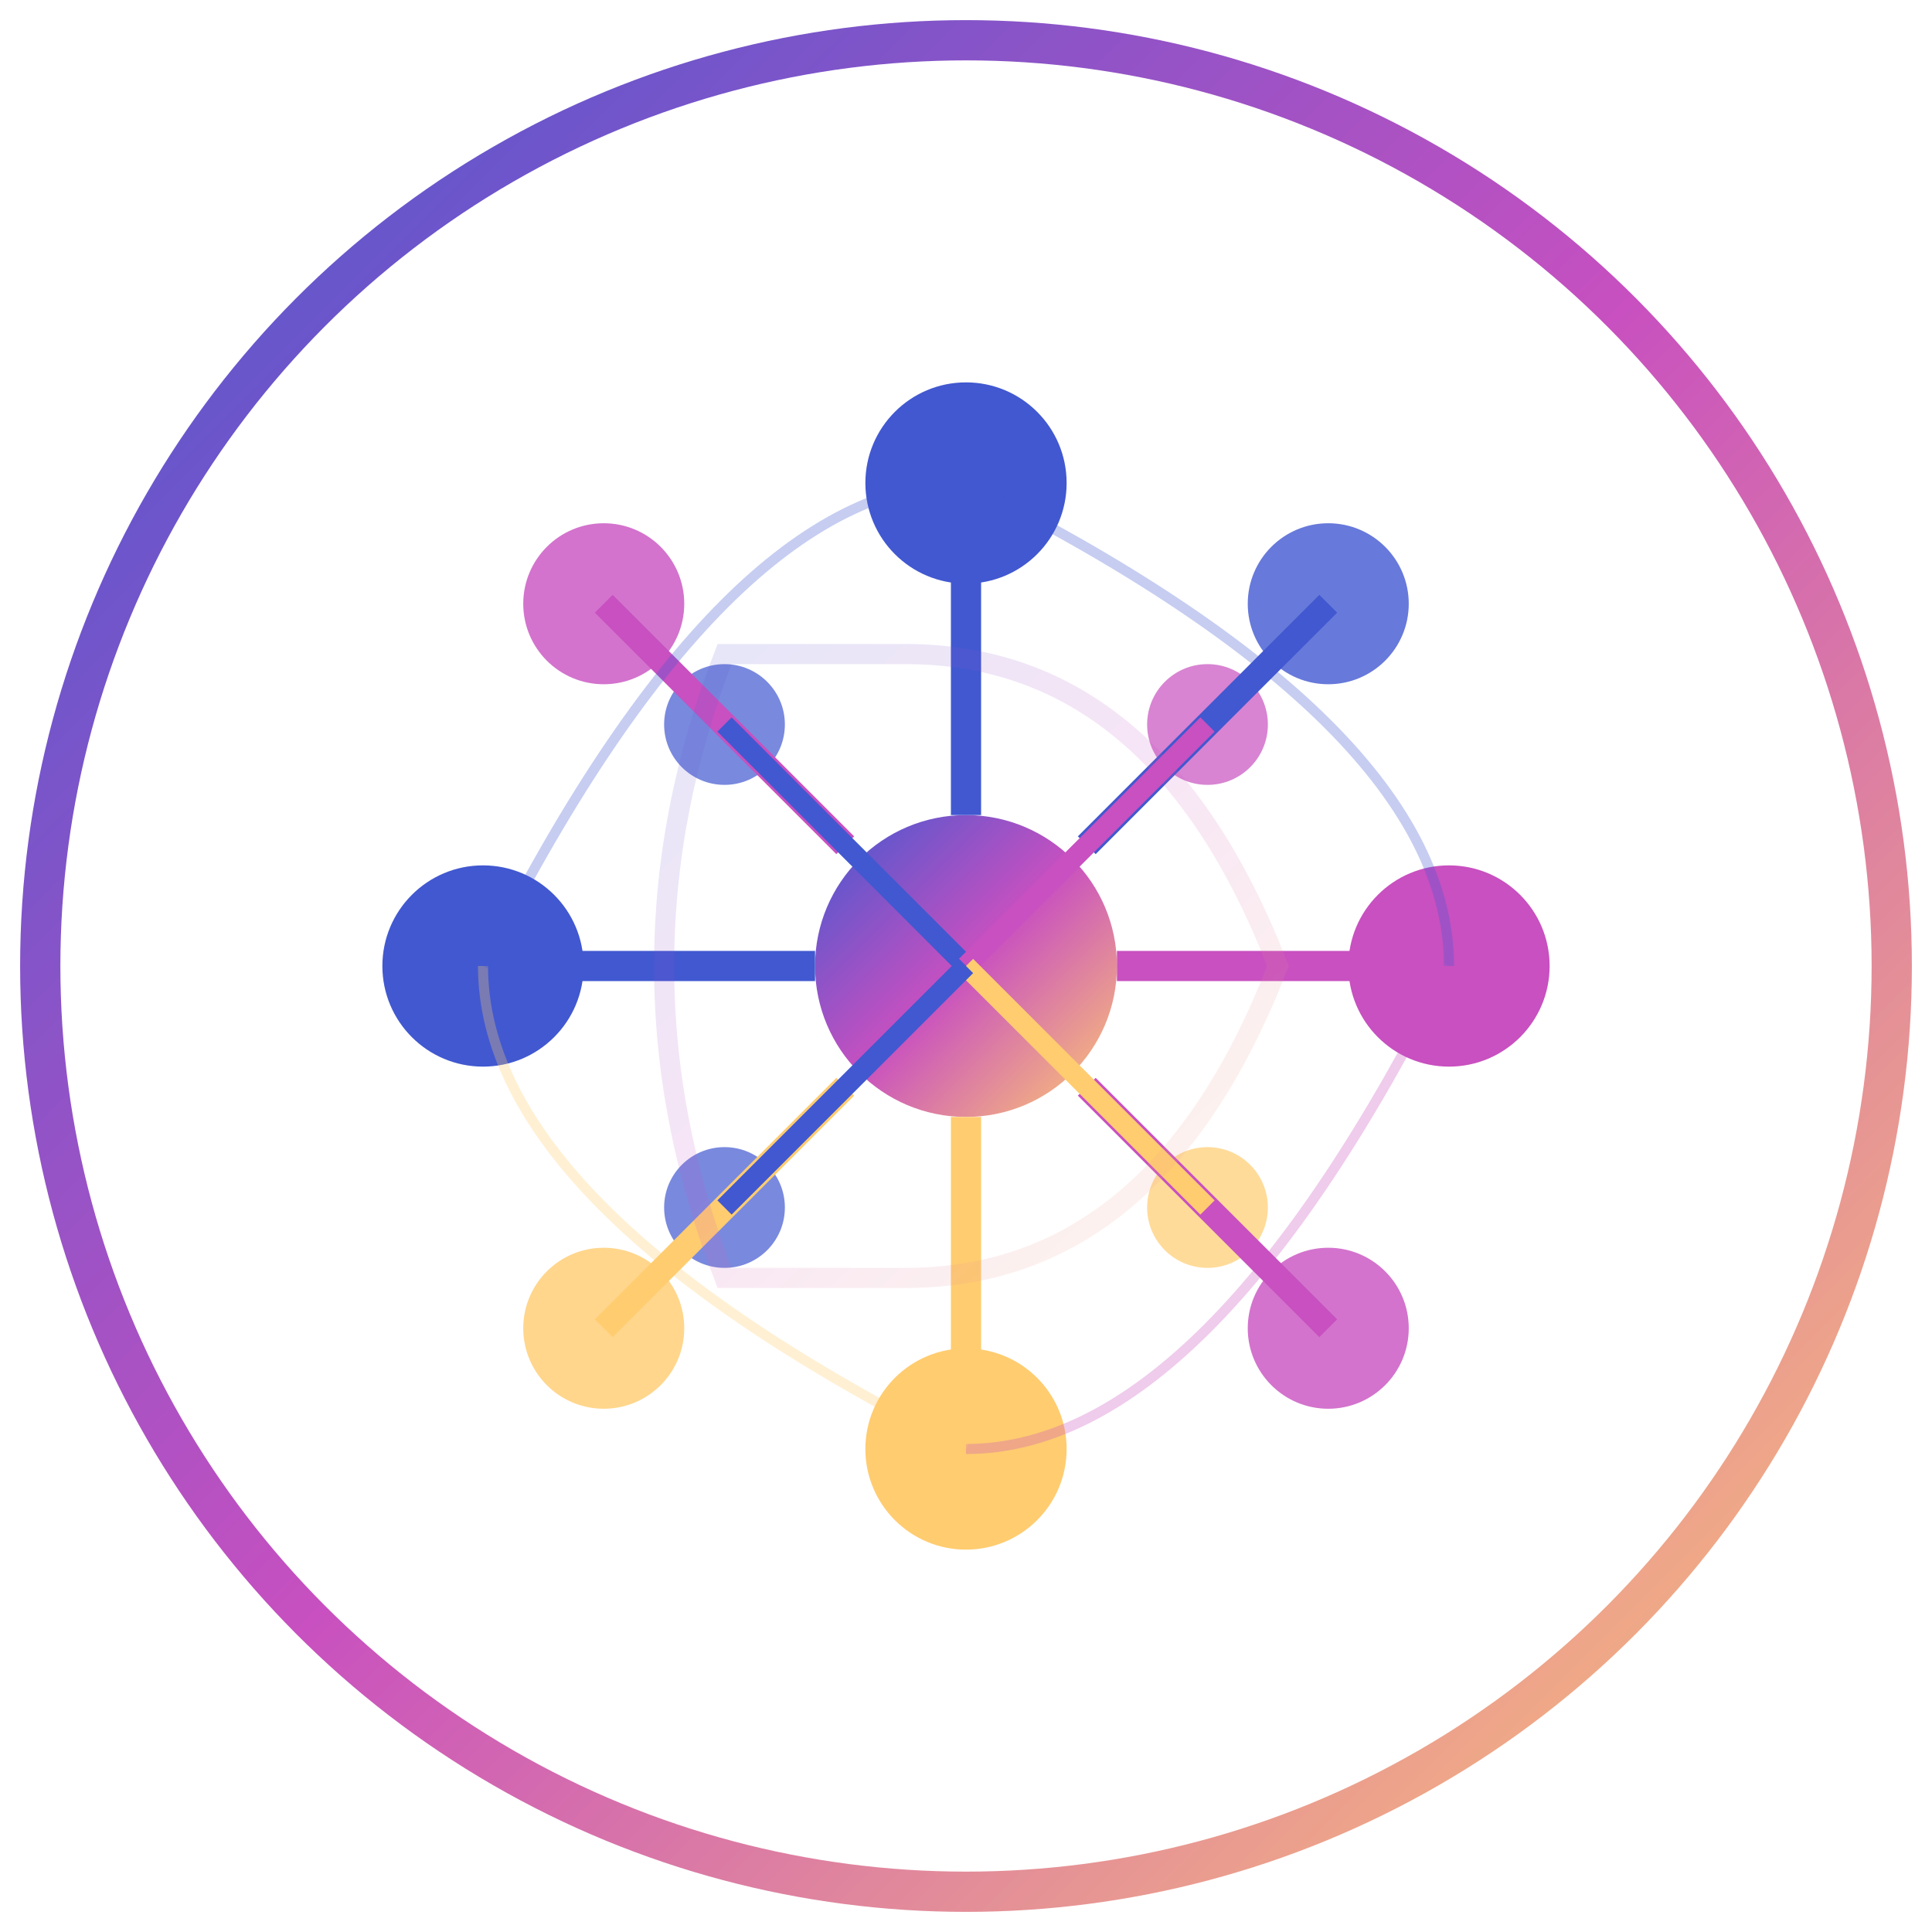 <svg xmlns="http://www.w3.org/2000/svg" viewBox="0 0 192 192" width="192" height="192">
  <defs>
    <linearGradient id="gradient" x1="0%" y1="0%" x2="100%" y2="100%">
      <stop offset="0%" stop-color="#4158D0" />
      <stop offset="50%" stop-color="#C850C0" />
      <stop offset="100%" stop-color="#FFCC70" />
    </linearGradient>
    <filter id="glow" x="-20%" y="-20%" width="140%" height="140%">
      <feGaussianBlur stdDeviation="3" result="blur" />
      <feComposite in="SourceGraphic" in2="blur" operator="over" />
    </filter>
  </defs>
  
  <!-- Circular background -->
  <circle cx="96" cy="96" r="92" fill="white" stroke="url(#gradient)" stroke-width="4" />
  
  <!-- Complex neural network visualization -->
  <g filter="url(#glow)">
    <!-- Main central node -->
    <circle cx="96" cy="96" r="15" fill="url(#gradient)" />
    
    <!-- Primary outer nodes -->
    <circle cx="96" cy="48" r="10" fill="#4158D0" />
    <circle cx="144" cy="96" r="10" fill="#C850C0" />
    <circle cx="96" cy="144" r="10" fill="#FFCC70" />
    <circle cx="48" cy="96" r="10" fill="#4158D0" />
    
    <!-- Secondary diagonal nodes -->
    <circle cx="132" cy="60" r="8" fill="#4158D0" opacity="0.8" />
    <circle cx="132" cy="132" r="8" fill="#C850C0" opacity="0.8" />
    <circle cx="60" cy="132" r="8" fill="#FFCC70" opacity="0.8" />
    <circle cx="60" cy="60" r="8" fill="#C850C0" opacity="0.8" />
    
    <!-- Tertiary nodes -->
    <circle cx="72" cy="72" r="6" fill="#4158D0" opacity="0.7" />
    <circle cx="120" cy="72" r="6" fill="#C850C0" opacity="0.7" />
    <circle cx="120" cy="120" r="6" fill="#FFCC70" opacity="0.7" />
    <circle cx="72" cy="120" r="6" fill="#4158D0" opacity="0.7" />
    
    <!-- Main connections -->
    <line x1="96" y1="48" x2="96" y2="81" stroke="#4158D0" stroke-width="3" />
    <line x1="144" y1="96" x2="111" y2="96" stroke="#C850C0" stroke-width="3" />
    <line x1="96" y1="144" x2="96" y2="111" stroke="#FFCC70" stroke-width="3" />
    <line x1="48" y1="96" x2="81" y2="96" stroke="#4158D0" stroke-width="3" />
    
    <!-- Diagonal connections -->
    <line x1="132" y1="60" x2="108" y2="84" stroke="#4158D0" stroke-width="2.5" />
    <line x1="132" y1="132" x2="108" y2="108" stroke="#C850C0" stroke-width="2.5" />
    <line x1="60" y1="132" x2="84" y2="108" stroke="#FFCC70" stroke-width="2.5" />
    <line x1="60" y1="60" x2="84" y2="84" stroke="#C850C0" stroke-width="2.5" />
    
    <!-- Inner connections -->
    <line x1="72" y1="72" x2="96" y2="96" stroke="#4158D0" stroke-width="2" />
    <line x1="120" y1="72" x2="96" y2="96" stroke="#C850C0" stroke-width="2" />
    <line x1="120" y1="120" x2="96" y2="96" stroke="#FFCC70" stroke-width="2" />
    <line x1="72" y1="120" x2="96" y2="96" stroke="#4158D0" stroke-width="2" />
    
    <!-- Cross connections -->
    <path d="M96 48 Q144 72 144 96" stroke="#4158D0" stroke-width="1" fill="none" opacity="0.3" />
    <path d="M144 96 Q120 144 96 144" stroke="#C850C0" stroke-width="1" fill="none" opacity="0.3" />
    <path d="M96 144 Q48 120 48 96" stroke="#FFCC70" stroke-width="1" fill="none" opacity="0.3" />
    <path d="M48 96 Q72 48 96 48" stroke="#4158D0" stroke-width="1" fill="none" opacity="0.3" />
  </g>
  
  <!-- Abstract D shape -->
  <path d="M72 65 Q60 96 72 127 H90 Q115 127 127 96 Q115 65 90 65 Z" fill="none" stroke="url(#gradient)" stroke-width="2" opacity="0.15" />
</svg>
